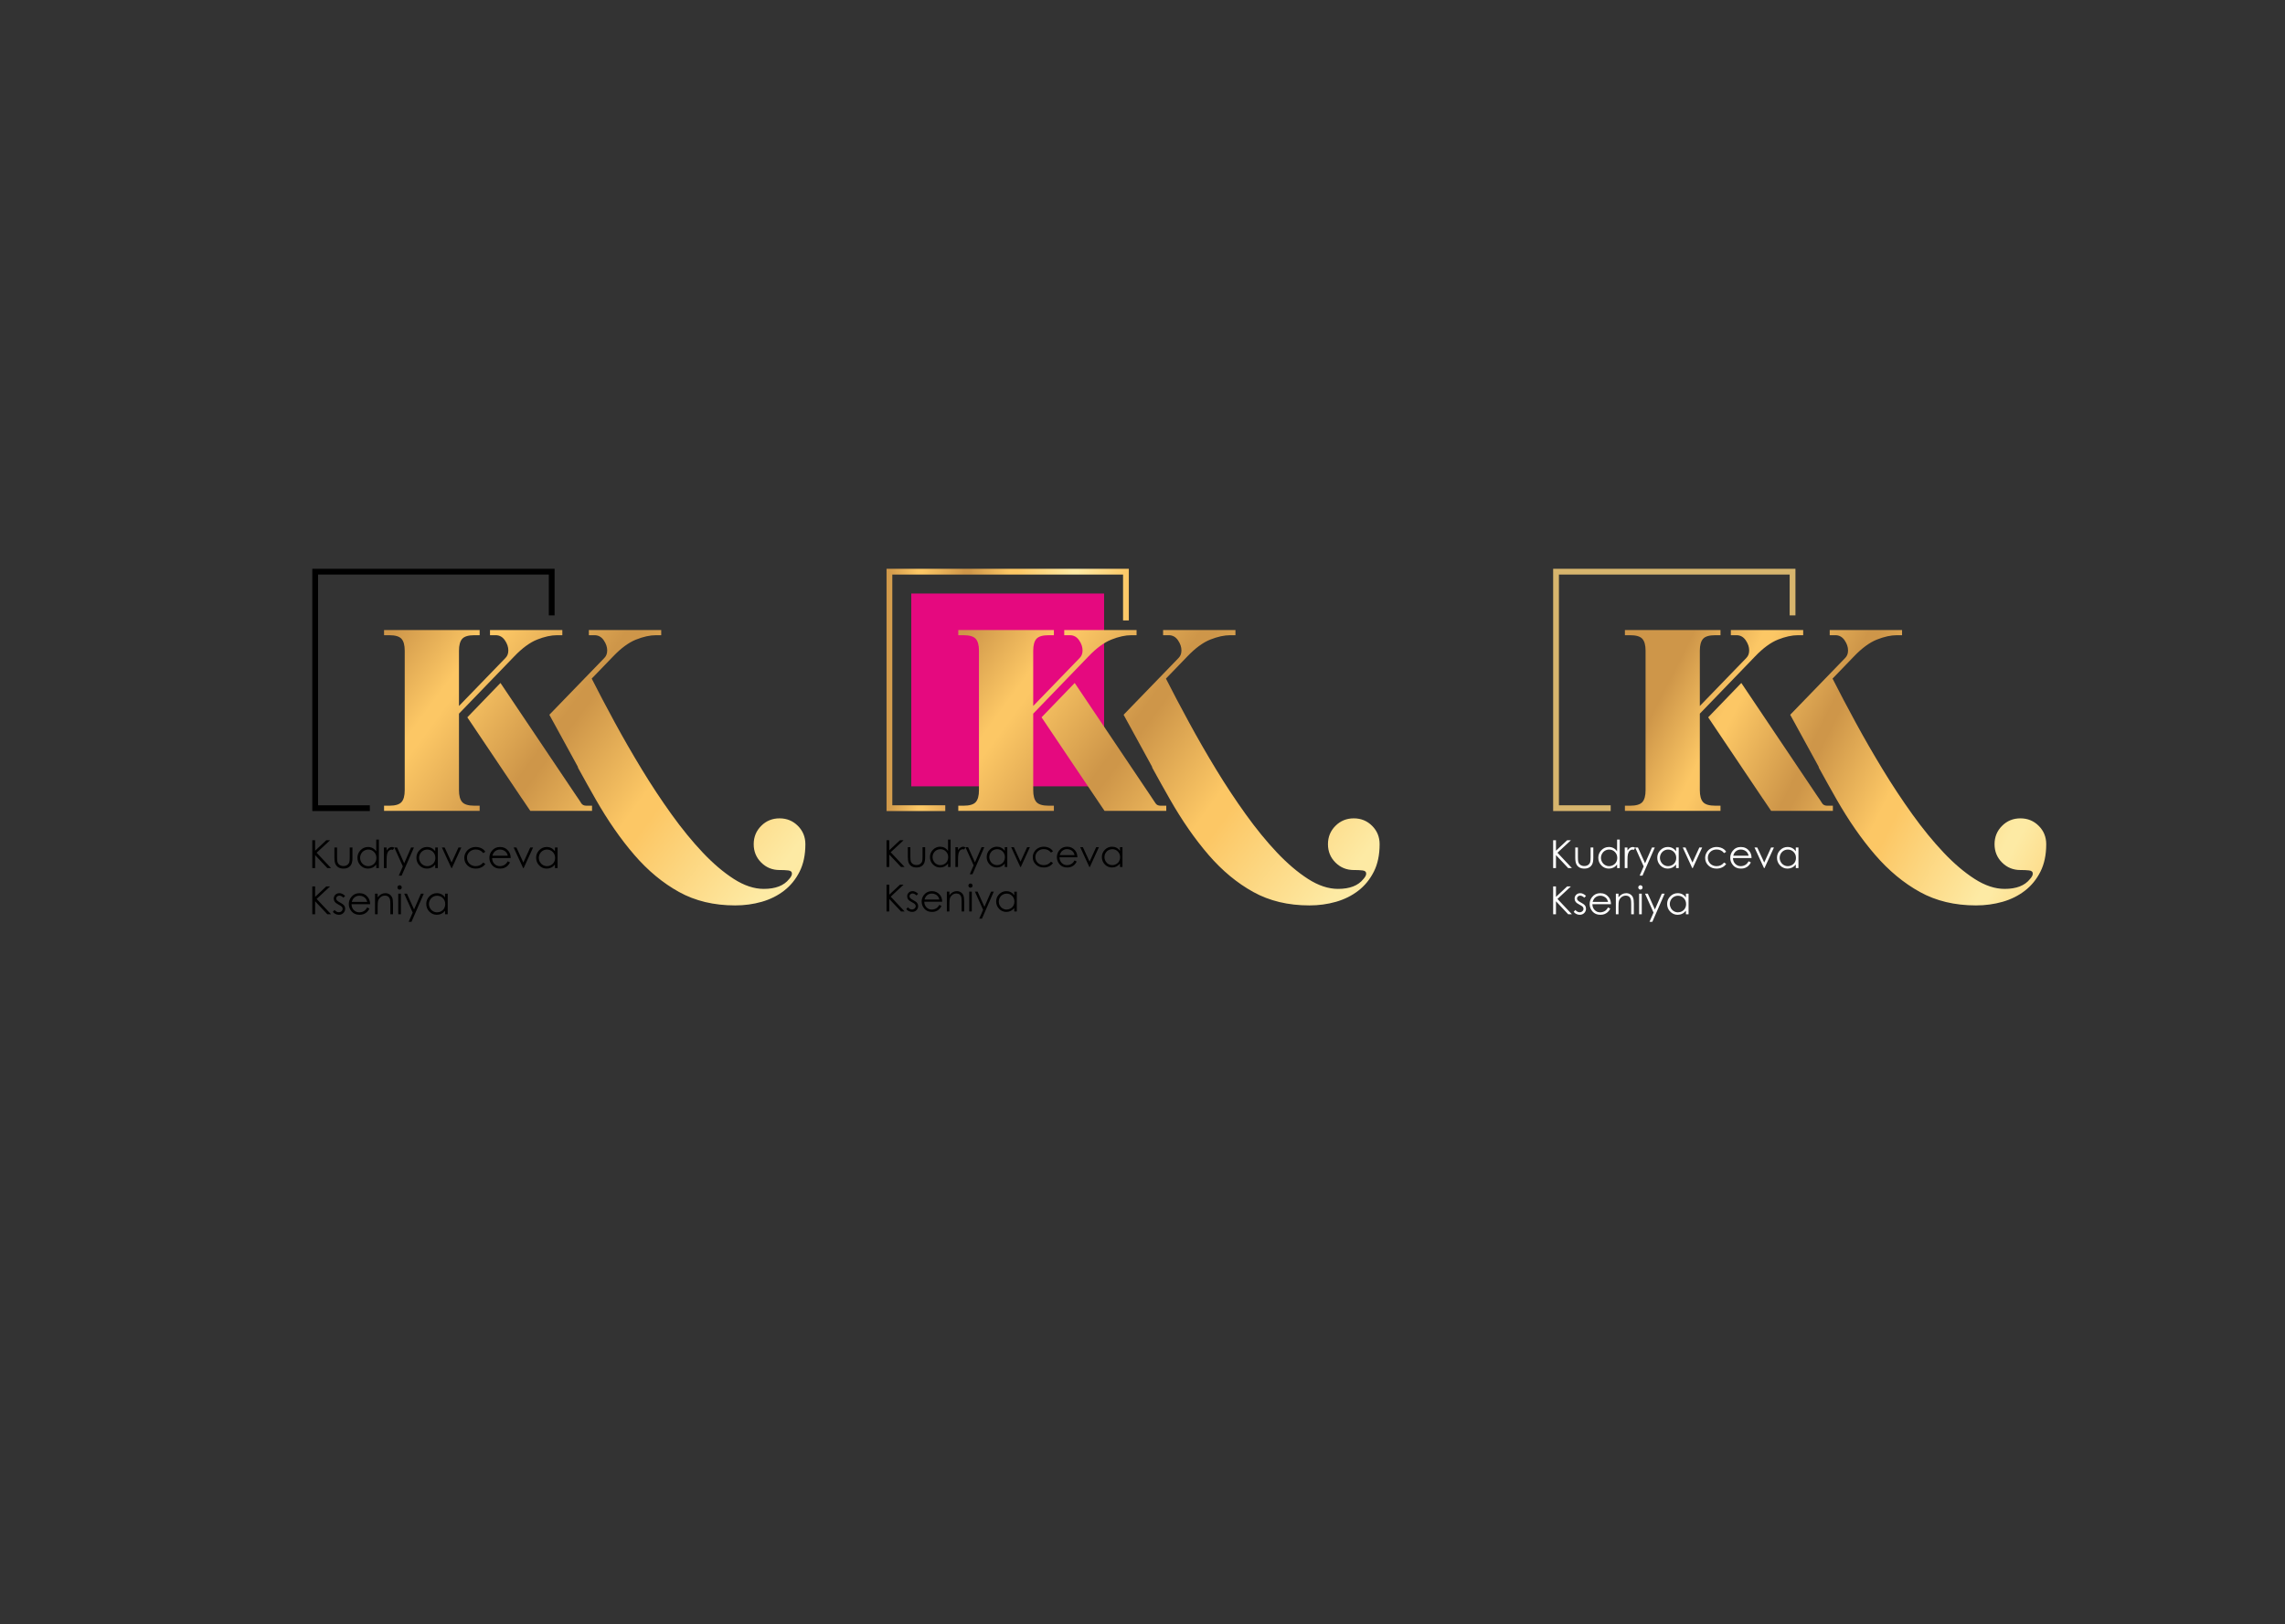 <?xml version="1.0" encoding="UTF-8"?> <!-- Creator: CorelDRAW X8 --> <svg xmlns="http://www.w3.org/2000/svg" xmlns:xlink="http://www.w3.org/1999/xlink" xml:space="preserve" width="301mm" height="214mm" style="shape-rendering:geometricPrecision; text-rendering:geometricPrecision; image-rendering:optimizeQuality; fill-rule:evenodd; clip-rule:evenodd" viewBox="0 0 143394 101948"><rect x="0" y="0" width="143394" height="101948" fill="#333333" stroke="none"/> <defs> <style type="text/css"> <![CDATA[ .fil0 {fill:none;fill-rule:nonzero} .fil6 {fill:#D7B56D} .fil4 {fill:#E5097F} .fil7 {fill:#FEFEFE;fill-rule:nonzero} .fil1 {fill:black;fill-rule:nonzero} .fil3 {fill:url(#id0);fill-rule:nonzero} .fil5 {fill:url(#id1);fill-rule:nonzero} .fil2 {fill:url(#id2);fill-rule:nonzero} .fil8 {fill:url(#id3);fill-rule:nonzero} ]]> </style> <linearGradient id="id0" gradientUnits="userSpaceOnUse" x1="55633.8" y1="43300.6" x2="70839" y2="43300.6"> <stop offset="0" style="stop-opacity:1; stop-color:#CE9649"></stop> <stop offset="0" style="stop-opacity:1; stop-color:#CE9649"></stop> <stop offset="0.129" style="stop-opacity:1; stop-color:#FCC765"></stop> <stop offset="0.149" style="stop-opacity:1; stop-color:#FCC765"></stop> <stop offset="0.322" style="stop-opacity:1; stop-color:#CE9649"></stop> <stop offset="0.341" style="stop-opacity:1; stop-color:#CE9649"></stop> <stop offset="0.51" style="stop-opacity:1; stop-color:#FCC765"></stop> <stop offset="0.541" style="stop-opacity:1; stop-color:#FCC765"></stop> <stop offset="0.769" style="stop-opacity:1; stop-color:#FDEAA4"></stop> <stop offset="0.788" style="stop-opacity:1; stop-color:#FDEAA4"></stop> <stop offset="1" style="stop-opacity:1; stop-color:#FCC765"></stop> </linearGradient> <linearGradient id="id1" gradientUnits="userSpaceOnUse" x1="58480" y1="42458.8" x2="88326.6" y2="64432.6"> <stop offset="0" style="stop-opacity:1; stop-color:#CE9649"></stop> <stop offset="0.129" style="stop-opacity:1; stop-color:#FCC765"></stop> <stop offset="0.149" style="stop-opacity:1; stop-color:#FCC765"></stop> <stop offset="0.322" style="stop-opacity:1; stop-color:#CE9649"></stop> <stop offset="0.341" style="stop-opacity:1; stop-color:#CE9649"></stop> <stop offset="0.51" style="stop-opacity:1; stop-color:#FCC765"></stop> <stop offset="0.541" style="stop-opacity:1; stop-color:#FCC765"></stop> <stop offset="0.769" style="stop-opacity:1; stop-color:#FDEAA4"></stop> <stop offset="0.788" style="stop-opacity:1; stop-color:#FDEAA4"></stop> <stop offset="1" style="stop-opacity:1; stop-color:#FCC765"></stop> </linearGradient> <linearGradient id="id2" gradientUnits="userSpaceOnUse" xlink:href="#id1" x1="22443.7" y1="42458.8" x2="52290.5" y2="64432.6"> </linearGradient> <linearGradient id="id3" gradientUnits="userSpaceOnUse" xlink:href="#id1" x1="101970" y1="48183.4" x2="129198" y2="61965"> </linearGradient> </defs> <g id="DESIGNED_x0020_BY_x0020_FREEPIK">  <polygon class="fil0" points="0,0 0,101948 143394,101948 143394,0 "></polygon> <polygon class="fil1" points="19598,35698 34803,35698 34803,38623 34440,38623 34440,36060 19960,36060 19960,50541 23209,50541 23209,50903 19598,50903 "></polygon> <polygon class="fil1" points="19598,52736 19775,52736 19775,53391 20475,52736 20711,52736 19869,53519 20776,54483 20543,54483 19775,53667 19775,54483 19598,54483 "></polygon> <path id="1" class="fil1" d="M20986 53191l166 0 0 603c0,147 8,248 24,303 23,79 69,142 136,188 67,45 147,69 240,69 93,0 172,-23 236,-67 65,-45 110,-104 134,-177 17,-50 25,-155 25,-316l0 -603 171 0 0 633c0,178 -21,312 -63,402 -41,90 -104,161 -187,212 -84,51 -189,76 -315,76 -126,0 -231,-25 -315,-76 -85,-51 -148,-123 -189,-214 -42,-91 -63,-228 -63,-412l0 -621z"></path> <path id="2" class="fil1" d="M23777 52692l0 1791 -166 0 0 -223c-70,85 -147,149 -234,191 -87,42 -182,63 -284,63 -183,0 -339,-66 -468,-198 -129,-133 -194,-293 -194,-483 0,-185 65,-344 196,-476 130,-132 287,-198 471,-198 106,0 201,23 287,68 86,45 161,112 226,203l0 -738 166 0zm-666 628c-93,0 -178,22 -256,68 -78,45 -140,108 -187,190 -46,82 -69,169 -69,261 0,90 23,177 70,260 46,82 109,147 187,193 79,46 164,69 254,69 90,0 176,-23 257,-69 82,-45 144,-107 188,-185 44,-78 66,-166 66,-264 0,-149 -49,-273 -148,-373 -98,-101 -219,-150 -362,-150z"></path> <path id="3" class="fil1" d="M24090 53191l171 0 0 189c50,-75 104,-130 160,-167 57,-36 115,-54 176,-54 46,0 96,15 148,44l-87 139c-35,-15 -64,-22 -88,-22 -55,0 -109,22 -160,68 -52,45 -91,116 -118,212 -21,73 -31,222 -31,446l0 437 -171 0 0 -1292z"></path> <polygon id="4" class="fil1" points="24747,53191 24920,53191 25365,54181 25798,53191 25976,53191 25204,54955 25027,54955 25280,54376 "></polygon> <path id="5" class="fil1" d="M27477 53191l0 1292 -165 0 0 -223c-70,85 -148,149 -235,191 -86,42 -181,63 -284,63 -182,0 -338,-66 -468,-198 -129,-133 -193,-293 -193,-483 0,-185 65,-344 196,-476 130,-132 287,-198 470,-198 106,0 202,22 288,67 85,45 161,112 226,202l0 -237 165 0zm-666 129c-92,0 -178,22 -256,68 -78,45 -140,108 -186,190 -46,82 -69,169 -69,261 0,90 23,177 69,260 47,82 109,147 188,193 79,46 163,69 253,69 90,0 177,-23 258,-69 81,-45 144,-107 188,-185 43,-78 65,-166 65,-264 0,-149 -49,-273 -147,-373 -98,-101 -219,-150 -363,-150z"></path> <polygon id="6" class="fil1" points="27731,53191 27904,53191 28340,54134 28771,53191 28949,53191 28358,54483 28327,54483 "></polygon> <path id="7" class="fil1" d="M30456 53459l-132 82c-114,-151 -270,-226 -468,-226 -158,0 -290,50 -394,151 -105,101 -157,224 -157,368 0,94 24,183 72,265 48,83 114,148 198,193 84,46 178,69 282,69 190,0 346,-76 467,-226l132 86c-62,93 -145,165 -250,217 -104,51 -223,76 -356,76 -206,0 -376,-65 -511,-194 -135,-130 -202,-287 -202,-473 0,-124 32,-240 95,-347 63,-107 150,-191 260,-251 111,-60 234,-90 371,-90 86,0 168,13 248,39 80,26 147,60 203,102 56,41 103,95 142,159z"></path> <path id="8" class="fil1" d="M31865 54054l141 74c-47,90 -100,162 -160,217 -61,55 -128,97 -204,126 -76,29 -161,43 -256,43 -212,0 -377,-69 -496,-207 -119,-137 -179,-293 -179,-467 0,-163 51,-309 152,-437 128,-162 299,-244 514,-244 221,0 397,84 529,250 94,118 142,265 143,441l-1167 0c3,150 51,272 144,367 93,96 208,144 345,144 66,0 131,-11 193,-34 62,-23 116,-53 159,-91 44,-37 92,-98 142,-182zm2 -348c-22,-88 -55,-159 -97,-212 -43,-53 -100,-96 -170,-128 -70,-33 -144,-49 -221,-49 -128,0 -237,41 -329,122 -67,60 -117,149 -152,267l969 0z"></path> <polygon id="9" class="fil1" points="32234,53191 32408,53191 32843,54134 33275,53191 33453,53191 32862,54483 32830,54483 "></polygon> <path id="10" class="fil1" d="M34991 53191l0 1292 -166 0 0 -223c-69,85 -147,149 -234,191 -86,42 -181,63 -284,63 -182,0 -339,-66 -468,-198 -129,-133 -194,-293 -194,-483 0,-185 66,-344 196,-476 130,-132 287,-198 471,-198 106,0 201,22 287,67 86,45 161,112 226,202l0 -237 166 0zm-666 129c-92,0 -178,22 -256,68 -78,45 -140,108 -186,190 -47,82 -70,169 -70,261 0,90 23,177 70,260 47,82 109,147 188,193 78,46 163,69 253,69 90,0 177,-23 258,-69 81,-45 144,-107 187,-185 44,-78 66,-166 66,-264 0,-149 -49,-273 -148,-373 -98,-101 -219,-150 -362,-150z"></path> <polygon id="11" class="fil1" points="19598,55634 19775,55634 19775,56289 20475,55634 20711,55634 19869,56418 20776,57381 20543,57381 19775,56565 19775,57381 19598,57381 "></polygon> <path id="12" class="fil1" d="M21660 56229l-107 111c-89,-86 -176,-129 -260,-129 -54,0 -101,18 -139,53 -39,36 -58,77 -58,125 0,42 16,82 47,119 32,39 99,85 200,137 124,64 207,126 252,185 43,60 65,128 65,203 0,106 -37,196 -112,269 -74,74 -167,111 -279,111 -75,0 -146,-17 -214,-49 -68,-32 -124,-77 -168,-134l104 -119c85,96 175,143 271,143 66,0 123,-21 170,-64 47,-42 70,-92 70,-150 0,-47 -15,-90 -46,-127 -31,-36 -101,-82 -210,-137 -116,-60 -196,-120 -238,-178 -42,-58 -63,-125 -63,-200 0,-98 34,-179 101,-244 67,-64 152,-97 254,-97 119,0 239,58 360,172z"></path> <path id="13" class="fil1" d="M23043 56953l141 74c-46,89 -100,162 -160,217 -60,55 -128,97 -204,126 -75,28 -161,43 -256,43 -211,0 -377,-69 -496,-207 -119,-138 -179,-294 -179,-467 0,-164 51,-310 152,-437 128,-163 299,-245 514,-245 221,0 398,84 529,251 94,117 142,264 144,440l-1168 0c3,150 51,272 144,368 93,95 209,143 345,143 66,0 131,-11 193,-34 63,-22 116,-52 160,-90 43,-38 91,-98 141,-182zm2 -348c-22,-89 -55,-159 -97,-213 -43,-53 -100,-95 -170,-128 -70,-32 -144,-48 -221,-48 -127,0 -237,40 -329,122 -67,59 -117,148 -152,267l969 0z"></path> <path id="14" class="fil1" d="M23534 56089l165 0 0 232c67,-89 141,-155 222,-198 81,-44 169,-66 264,-66 97,0 183,25 258,74 75,49 130,115 166,198 36,83 54,212 54,388l0 664 -166 0 0 -616c0,-148 -6,-247 -19,-297 -20,-85 -58,-149 -112,-193 -55,-43 -126,-64 -214,-64 -101,0 -192,33 -271,99 -80,67 -133,149 -158,247 -16,64 -24,181 -24,351l0 473 -165 0 0 -1292z"></path> <path id="15" class="fil1" d="M25075 55559c38,0 70,13 97,40 27,27 40,60 40,98 0,37 -13,69 -40,96 -27,27 -59,41 -97,41 -37,0 -69,-14 -95,-41 -27,-27 -40,-59 -40,-96 0,-38 13,-71 40,-98 26,-27 58,-40 95,-40zm-82 530l165 0 0 1292 -165 0 0 -1292z"></path> <polygon id="16" class="fil1" points="25366,56089 25538,56089 25984,57080 26417,56089 26594,56089 25823,57853 25646,57853 25899,57275 "></polygon> <path id="17" class="fil1" d="M28096 56089l0 1292 -166 0 0 -222c-69,85 -147,148 -234,190 -86,43 -181,64 -284,64 -182,0 -338,-66 -468,-199 -129,-132 -194,-293 -194,-483 0,-185 66,-344 196,-476 130,-131 287,-198 471,-198 106,0 202,23 288,67 85,45 161,112 225,203l0 -238 166 0zm-666 129c-92,0 -178,23 -256,68 -78,45 -140,109 -186,191 -47,82 -70,168 -70,260 0,91 23,177 70,260 47,83 109,147 188,193 78,46 163,69 253,69 90,0 177,-22 258,-68 81,-46 144,-108 187,-186 44,-78 66,-166 66,-263 0,-149 -49,-274 -147,-374 -99,-100 -219,-150 -363,-150z"></path> <path class="fil2" d="M31722 41293c119,-119 178,-276 178,-471 0,-216 -73,-429 -219,-640 -146,-211 -338,-316 -575,-316l-357 0 0 -325 4540 0 0 325 -325 0c-378,0 -797,92 -1256,275 -460,184 -938,535 -1435,1054l-1346 1395 -2124 2200 0 1042 0 1148 0 2614c0,346 68,595 203,746 135,151 392,227 770,227l324 0 0 324 -5999 0 0 -324 324 0c379,0 635,-76 771,-227 135,-151 202,-400 202,-746l0 -8756c0,-345 -67,-594 -202,-745 -136,-152 -392,-227 -771,-227l-324 0 0 -325 5999 0 0 325 -324 0c-378,0 -635,75 -770,227 -135,151 -203,400 -203,745l0 3470 2919 -3015zm3418 7126l-3733 -5555 -2080 2156 1993 2965 6 10 1447 2153 2 -2 503 745 3875 0 0 -324 -357 0c-151,0 -259,-54 -324,-162 -65,-108 -173,-270 -325,-487l-1007 -1499zm2787 -7126c119,-119 178,-276 178,-471 0,-216 -73,-429 -219,-640 -146,-211 -338,-316 -575,-316l-357 0 0 -325 4540 0 0 325 -324 0c-379,0 -798,92 -1257,275 -459,184 -938,535 -1435,1054l-1346 1395c433,854 916,1772 1451,2756 535,984 1100,1965 1695,2943 594,978 1216,1918 1864,2821 649,903 1300,1700 1954,2392 654,692 1305,1245 1954,1662 649,416 1275,624 1881,624 735,0 1264,-205 1589,-616 119,-130 178,-243 178,-341 0,-119 -78,-186 -235,-202 -157,-17 -316,-25 -478,-25l-65 0c-454,0 -838,-157 -1151,-470 -314,-313 -471,-697 -471,-1151 0,-454 157,-838 471,-1151 313,-314 697,-471 1151,-471 454,0 838,157 1151,471 314,313 470,697 470,1151 0,670 -121,1246 -365,1727 -243,481 -567,878 -972,1191 -406,314 -873,546 -1403,698 -530,151 -1086,226 -1670,226 -1330,0 -2502,-281 -3518,-843 -1016,-562 -1951,-1337 -2805,-2326 -854,-989 -1662,-2151 -2424,-3486 -361,-632 -728,-1289 -1102,-1970l-30 -96 -1244 -2272 0 0 -533 -973 533 -551 1711 -1767 1208 -1248z"></path> <polygon class="fil3" points="55996,36060 70477,36060 70477,38939 70839,38939 70839,35698 55634,35698 55634,50903 59320,50903 59320,50541 55996,50541 "></polygon> <rect class="fil4" x="57186" y="37251" width="12100" height="12100"></rect> <polygon class="fil1" points="55634,52734 55805,52734 55805,53364 56478,52734 56704,52734 55895,53488 56768,54414 56543,54414 55805,53630 55805,54414 55634,54414 "></polygon> <path id="1" class="fil1" d="M56970 53172l159 0 0 580c0,141 8,238 23,292 22,76 66,136 131,180 64,44 141,66 231,66 89,0 165,-21 227,-64 62,-43 105,-99 129,-170 16,-48 24,-149 24,-304l0 -580 164 0 0 609c0,171 -20,300 -60,386 -40,87 -100,155 -181,204 -80,49 -181,74 -302,74 -121,0 -222,-25 -304,-74 -81,-49 -142,-117 -181,-205 -40,-88 -60,-220 -60,-396l0 -598z"></path> <path id="2" class="fil1" d="M59654 52692l0 1722 -160 0 0 -213c-67,81 -142,142 -225,183 -83,41 -174,61 -273,61 -176,0 -326,-64 -450,-191 -125,-127 -187,-282 -187,-465 0,-178 63,-331 189,-457 125,-127 276,-191 453,-191 101,0 193,22 276,65 82,44 155,109 217,196l0 -710 160 0zm-641 604c-89,0 -171,22 -246,65 -75,44 -135,105 -179,184 -45,78 -67,162 -67,250 0,87 22,170 67,250 45,80 105,142 181,186 75,44 156,66 243,66 87,0 170,-21 248,-66 78,-44 139,-103 181,-178 42,-75 63,-160 63,-254 0,-143 -47,-263 -142,-359 -95,-96 -211,-144 -349,-144z"></path> <path id="3" class="fil1" d="M59955 53172l164 0 0 181c49,-71 101,-124 155,-159 54,-35 111,-53 169,-53 44,0 92,14 142,42l-83 135c-34,-15 -62,-22 -85,-22 -54,0 -105,22 -155,65 -49,44 -87,112 -113,204 -20,71 -30,214 -30,429l0 420 -164 0 0 -1242z"></path> <polygon id="4" class="fil1" points="60587,53172 60753,53172 61182,54125 61598,53172 61769,53172 61027,54868 60857,54868 61100,54312 "></polygon> <path id="5" class="fil1" d="M63213 53172l0 1242 -159 0 0 -213c-67,81 -142,142 -225,183 -83,41 -175,61 -273,61 -176,0 -326,-64 -451,-191 -124,-127 -186,-282 -186,-465 0,-178 63,-331 188,-457 126,-127 277,-191 453,-191 102,0 194,22 277,65 82,43 155,107 217,194l0 -228 159 0zm-640 124c-89,0 -171,22 -246,65 -76,44 -135,105 -180,184 -44,78 -66,162 -66,250 0,87 22,170 67,250 44,80 105,142 180,186 76,44 157,66 244,66 87,0 170,-21 248,-66 78,-44 138,-103 180,-178 42,-75 63,-160 63,-254 0,-143 -47,-263 -142,-359 -94,-96 -210,-144 -348,-144z"></path> <polygon id="6" class="fil1" points="63457,53172 63624,53172 64043,54079 64458,53172 64629,53172 64061,54414 64030,54414 "></polygon> <path id="7" class="fil1" d="M66079 53430l-127 79c-110,-145 -260,-218 -451,-218 -152,0 -278,49 -379,146 -100,97 -150,215 -150,354 0,90 23,175 69,255 46,79 110,141 190,185 81,45 171,66 271,66 184,0 334,-72 450,-217l127 83c-60,90 -140,159 -240,208 -101,49 -215,74 -344,74 -197,0 -360,-63 -490,-187 -130,-125 -195,-276 -195,-455 0,-120 31,-231 91,-334 61,-103 144,-183 250,-241 107,-58 225,-87 357,-87 83,0 162,13 239,38 76,25 142,57 195,98 54,40 99,91 137,153z"></path> <path id="8" class="fil1" d="M67434 54002l135 71c-44,87 -95,156 -153,210 -58,52 -124,93 -196,120 -73,28 -155,42 -247,42 -203,0 -362,-66 -477,-199 -114,-133 -172,-283 -172,-449 0,-158 49,-298 146,-421 123,-156 288,-235 494,-235 213,0 383,81 510,241 90,113 136,254 138,424l-1124 0c3,144 50,262 139,353 90,92 200,138 332,138 64,0 126,-11 186,-32 60,-22 111,-51 153,-87 42,-37 88,-95 136,-176zm2 -334c-21,-86 -53,-153 -94,-205 -41,-51 -95,-92 -163,-123 -67,-31 -138,-47 -212,-47 -123,0 -228,39 -317,118 -64,57 -113,143 -146,257l932 0z"></path> <polygon id="9" class="fil1" points="67789,53172 67956,53172 68375,54079 68790,53172 68961,53172 68393,54414 68362,54414 "></polygon> <path id="10" class="fil1" d="M70441 53172l0 1242 -159 0 0 -213c-67,81 -142,142 -226,183 -83,41 -174,61 -273,61 -175,0 -325,-64 -450,-191 -124,-127 -186,-282 -186,-465 0,-178 63,-331 188,-457 125,-127 276,-191 453,-191 102,0 194,22 277,65 82,43 154,107 217,194l0 -228 159 0zm-640 124c-89,0 -172,22 -247,65 -75,44 -135,105 -179,184 -45,78 -67,162 -67,250 0,87 22,170 67,250 45,80 105,142 181,186 76,44 157,66 243,66 87,0 170,-21 248,-66 79,-44 139,-103 181,-178 42,-75 63,-160 63,-254 0,-143 -47,-263 -142,-359 -94,-96 -210,-144 -348,-144z"></path> <polygon id="11" class="fil1" points="55634,55522 55805,55522 55805,56153 56478,55522 56704,55522 55895,56276 56768,57203 56543,57203 55805,56418 55805,57203 55634,57203 "></polygon> <path id="12" class="fil1" d="M57618 56095l-103 106c-85,-83 -169,-124 -251,-124 -52,0 -96,17 -133,51 -37,34 -56,74 -56,120 0,40 15,79 46,115 30,38 94,81 192,132 118,61 199,121 242,177 42,58 63,123 63,195 0,103 -36,189 -108,260 -72,70 -161,106 -269,106 -72,0 -140,-16 -205,-47 -66,-31 -119,-74 -162,-129l100 -114c82,92 169,138 260,138 64,0 119,-21 164,-62 45,-41 68,-89 68,-145 0,-45 -15,-86 -45,-122 -30,-35 -97,-79 -201,-132 -113,-58 -189,-114 -229,-171 -41,-56 -61,-120 -61,-192 0,-94 32,-172 97,-234 64,-62 146,-94 245,-94 114,0 230,55 346,166z"></path> <path id="13" class="fil1" d="M58948 56791l135 71c-44,86 -95,156 -153,209 -58,52 -124,93 -196,121 -73,27 -155,41 -247,41 -203,0 -362,-66 -477,-199 -114,-133 -172,-282 -172,-449 0,-158 49,-298 146,-421 123,-156 288,-235 494,-235 213,0 383,81 510,241 90,113 136,254 137,424l-1123 0c3,144 50,262 139,353 90,93 200,139 332,139 63,0 125,-11 186,-33 60,-22 111,-51 153,-87 42,-36 88,-95 136,-175zm2 -335c-22,-85 -53,-153 -94,-204 -41,-52 -95,-92 -163,-124 -67,-31 -138,-46 -212,-46 -123,0 -228,38 -317,117 -64,57 -113,143 -146,257l932 0z"></path> <path id="14" class="fil1" d="M59420 55960l159 0 0 223c64,-86 135,-149 213,-191 78,-42 163,-63 254,-63 94,0 176,24 248,71 73,47 126,111 160,191 35,79 52,204 52,373l0 639 -159 0 0 -593c0,-142 -7,-238 -19,-286 -19,-82 -55,-143 -108,-185 -52,-42 -121,-62 -206,-62 -97,0 -184,32 -260,96 -77,63 -128,143 -152,237 -15,62 -23,174 -23,337l0 456 -159 0 0 -1243z"></path> <path id="15" class="fil1" d="M60903 55450c36,0 67,12 93,39 26,25 38,57 38,93 0,36 -12,67 -38,93 -26,26 -57,39 -93,39 -36,0 -66,-13 -92,-39 -26,-26 -39,-57 -39,-93 0,-36 13,-68 39,-93 26,-27 56,-39 92,-39zm-79 510l159 0 0 1243 -159 0 0 -1243z"></path> <polygon id="16" class="fil1" points="61182,55960 61348,55960 61777,56913 62194,55960 62364,55960 61622,57657 61452,57657 61695,57100 "></polygon> <path id="17" class="fil1" d="M63808 55960l0 1243 -159 0 0 -214c-67,81 -142,143 -225,183 -83,41 -174,61 -273,61 -176,0 -326,-64 -450,-191 -125,-127 -187,-282 -187,-464 0,-179 63,-332 189,-458 125,-127 276,-191 453,-191 101,0 193,22 276,65 82,43 155,107 217,194l0 -228 159 0zm-640 124c-89,0 -171,22 -246,65 -75,44 -135,105 -180,184 -44,78 -66,162 -66,250 0,87 22,171 67,250 45,80 105,142 180,186 76,44 157,67 244,67 87,0 170,-22 248,-66 78,-44 138,-104 181,-179 42,-75 63,-160 63,-254 0,-143 -48,-262 -142,-359 -95,-96 -211,-144 -349,-144z"></path> <path class="fil5" d="M67758 41293c119,-119 178,-276 178,-471 0,-216 -73,-429 -219,-640 -146,-211 -338,-316 -575,-316l-357 0 0 -325 4540 0 0 325 -324 0c-379,0 -798,92 -1257,275 -459,184 -938,535 -1435,1054l-1346 1395 -2124 2200 0 1042 0 1148 0 2614c0,346 68,595 203,746 135,151 392,227 770,227l324 0 0 324 -5999 0 0 -324 324 0c379,0 636,-76 771,-227 135,-151 202,-400 202,-746l0 -8756c0,-345 -67,-594 -202,-745 -135,-152 -392,-227 -771,-227l-324 0 0 -325 5999 0 0 325 -324 0c-378,0 -635,75 -770,227 -135,151 -203,400 -203,745l0 3470 2919 -3015zm1720 4599l-2035 -3028 -2080 2156 2005 2983 0 0 788 1170 75 110 0 2 1083 1606 3875 0 0 -324 -357 0c-151,0 -259,-54 -324,-162 -65,-108 -173,-270 -324,-487l-2706 -4026 0 0zm4485 -4599c119,-119 178,-276 178,-471 0,-216 -73,-429 -219,-640 -146,-211 -338,-316 -575,-316l-357 0 0 -325 4540 0 0 325 -324 0c-379,0 -798,92 -1257,275 -459,184 -938,535 -1435,1054l-1346 1395c433,854 916,1772 1452,2756 535,984 1099,1965 1694,2943 594,978 1216,1918 1865,2821 648,903 1299,1700 1953,2392 654,692 1305,1245 1954,1662 649,416 1276,624 1881,624 735,0 1265,-205 1589,-616 119,-130 178,-243 178,-341 0,-119 -78,-186 -235,-202 -157,-17 -316,-25 -478,-25l-65 0c-454,0 -838,-157 -1151,-470 -314,-313 -470,-697 -470,-1151 0,-454 156,-838 470,-1151 313,-314 697,-471 1151,-471 454,0 838,157 1151,471 314,313 470,697 470,1151 0,670 -121,1246 -364,1727 -244,481 -568,878 -973,1191 -406,314 -873,546 -1403,698 -529,151 -1086,226 -1670,226 -1329,0 -2502,-281 -3518,-843 -1016,-562 -1951,-1337 -2805,-2326 -854,-989 -1662,-2151 -2424,-3486 -361,-632 -728,-1289 -1102,-1970l-30 -96 -1244 -2272 0 0 -533 -973 533 -551 1711 -1767 1208 -1248z"></path> <polygon class="fil6" points="97467,35698 112672,35698 112672,38623 112309,38623 112309,36060 97829,36060 97829,50541 101078,50541 101078,50903 97467,50903 "></polygon> <path class="fil7" d="M97467 52736l177 0 0 655 701 -655 235 0 -842 783 907 964 -233 0 -768 -816 0 816 -177 0 0 -1747zm1388 455l166 0 0 603c0,147 8,248 24,303 23,79 69,142 136,188 67,45 147,69 240,69 93,0 172,-23 237,-67 64,-45 109,-104 133,-177 17,-50 26,-155 26,-316l0 -603 170 0 0 633c0,178 -21,312 -63,402 -41,90 -104,161 -187,211 -84,52 -188,77 -315,77 -126,0 -231,-25 -315,-77 -84,-50 -148,-122 -189,-213 -42,-91 -63,-229 -63,-412l0 -621zm2791 -499l0 1791 -166 0 0 -223c-69,85 -147,149 -234,191 -86,42 -181,63 -284,63 -182,0 -338,-66 -468,-198 -129,-133 -194,-293 -194,-483 0,-185 66,-344 196,-476 130,-132 287,-198 471,-198 106,0 202,23 287,68 86,45 162,112 226,203l0 -738 166 0zm-666 628c-92,0 -178,22 -256,68 -78,45 -140,108 -186,190 -47,82 -70,169 -70,261 0,90 23,177 70,260 47,82 109,147 188,193 78,46 163,69 253,69 90,0 177,-23 258,-69 81,-45 144,-107 187,-185 44,-78 66,-166 66,-264 0,-149 -49,-273 -148,-373 -98,-101 -218,-150 -362,-150zm980 -129l170 0 0 189c51,-75 104,-130 161,-167 56,-36 115,-54 176,-54 46,0 95,15 147,44l-87 139c-34,-15 -64,-22 -88,-22 -55,0 -109,22 -160,68 -52,45 -91,116 -118,212 -21,73 -31,222 -31,446l0 437 -170 0 0 -1292zm656 0l173 0 446 990 433 -990 177 0 -771 1764 -178 0 253 -579 -533 -1185zm2731 0l0 1292 -166 0 0 -223c-70,85 -148,149 -234,191 -87,42 -182,63 -284,63 -183,0 -339,-66 -468,-198 -129,-133 -194,-293 -194,-483 0,-185 65,-344 196,-476 130,-132 287,-198 471,-198 106,0 201,22 287,67 86,44 161,112 226,202l0 -237 166 0zm-666 129c-93,0 -178,22 -256,68 -78,45 -140,108 -187,190 -46,82 -69,169 -69,261 0,90 23,177 70,260 46,82 109,147 187,193 79,46 163,69 253,69 91,0 177,-23 258,-69 82,-45 144,-107 188,-185 44,-78 66,-166 66,-264 0,-149 -49,-273 -148,-373 -98,-101 -219,-150 -362,-150zm919 -129l174 0 435 943 432 -943 178 0 -591 1292 -32 0 -596 -1292zm2725 268l-131 82c-115,-151 -271,-226 -469,-226 -158,0 -289,50 -394,151 -104,101 -156,224 -156,368 0,94 23,183 72,265 48,83 114,148 198,193 83,46 177,69 281,69 191,0 347,-76 468,-226l131 86c-62,93 -145,165 -249,216 -105,52 -223,77 -357,77 -205,0 -375,-65 -510,-194 -135,-130 -202,-287 -202,-473 0,-124 31,-240 95,-347 62,-107 149,-191 260,-251 110,-60 233,-90 370,-90 86,0 169,13 249,39 79,26 147,60 202,102 56,41 103,95 142,159zm1410 595l140 74c-46,90 -99,162 -160,217 -60,55 -128,97 -203,126 -76,29 -161,43 -256,43 -212,0 -377,-69 -496,-207 -120,-138 -179,-293 -179,-467 0,-163 51,-309 151,-437 128,-163 300,-244 514,-244 221,0 398,84 530,250 94,118 141,265 143,441l-1168 0c3,150 52,272 145,367 93,96 208,144 345,144 66,0 130,-12 193,-34 62,-23 115,-53 159,-91 44,-37 91,-98 142,-182zm2 -348c-23,-88 -55,-159 -98,-212 -43,-53 -99,-96 -169,-128 -70,-33 -144,-49 -221,-49 -128,0 -237,41 -329,122 -67,60 -118,149 -152,267l969 0zm367 -515l173 0 436 943 431 -943 178 0 -591 1292 -31 0 -596 -1292zm2757 0l0 1292 -166 0 0 -223c-70,85 -148,149 -234,191 -87,42 -182,63 -284,63 -183,0 -339,-66 -468,-198 -129,-133 -194,-293 -194,-483 0,-185 65,-344 196,-476 130,-132 287,-198 471,-198 106,0 201,22 287,67 86,44 161,112 226,202l0 -237 166 0zm-666 129c-93,0 -178,22 -256,68 -78,45 -140,108 -187,190 -46,82 -69,169 -69,261 0,90 23,177 70,260 46,82 109,147 187,193 79,46 163,69 253,69 91,0 177,-23 258,-69 82,-45 144,-107 188,-185 44,-78 66,-166 66,-264 0,-149 -49,-273 -148,-373 -98,-101 -219,-150 -362,-150zm-14728 2314l177 0 0 655 701 -655 235 0 -842 784 907 963 -233 0 -768 -816 0 816 -177 0 0 -1747zm2062 595l-107 111c-88,-86 -176,-129 -260,-129 -54,0 -100,18 -139,53 -39,36 -58,77 -58,125 0,42 16,82 47,119 32,39 99,85 200,137 124,64 208,126 252,185 44,60 65,128 65,203 0,106 -37,196 -111,269 -75,74 -168,111 -280,111 -75,0 -146,-16 -214,-49 -68,-32 -124,-77 -168,-134l104 -119c85,96 176,144 271,144 66,0 123,-22 170,-65 47,-42 70,-92 70,-150 0,-47 -15,-90 -46,-127 -31,-36 -101,-82 -210,-137 -116,-60 -196,-120 -238,-178 -42,-58 -63,-125 -63,-200 0,-98 34,-179 101,-244 67,-64 152,-97 254,-97 120,0 240,58 360,172zm1384 724l140 74c-46,89 -99,162 -160,217 -60,55 -128,97 -203,126 -76,29 -161,43 -257,43 -211,0 -376,-69 -496,-207 -119,-138 -178,-294 -178,-467 0,-164 50,-310 151,-437 128,-163 299,-245 514,-245 221,0 398,84 530,251 93,117 141,264 143,440l-1168 0c3,150 51,273 144,368 94,96 209,143 345,143 66,0 131,-11 193,-34 63,-22 116,-52 160,-90 44,-38 91,-98 142,-182zm1 -348c-22,-89 -54,-159 -97,-213 -43,-53 -99,-95 -170,-128 -70,-32 -143,-48 -221,-48 -127,0 -237,40 -328,122 -68,59 -118,148 -152,267l968 0zm489 -516l165 0 0 232c67,-89 141,-155 222,-198 81,-44 169,-66 264,-66 97,0 183,25 258,74 75,49 131,115 166,198 36,83 54,212 54,388l0 664 -166 0 0 -615c0,-149 -6,-248 -19,-298 -20,-85 -57,-149 -112,-193 -55,-43 -126,-64 -214,-64 -101,0 -191,33 -271,100 -80,66 -133,148 -158,246 -16,64 -24,181 -24,351l0 473 -165 0 0 -1292zm1542 -530c37,0 69,13 96,40 27,27 40,60 40,98 0,37 -13,69 -40,96 -27,27 -59,41 -96,41 -38,0 -69,-14 -96,-41 -27,-27 -40,-59 -40,-96 0,-38 13,-71 40,-98 27,-27 58,-40 96,-40zm-83 530l166 0 0 1292 -166 0 0 -1292zm373 0l173 0 445 991 433 -991 178 0 -772 1764 -177 0 253 -578 -533 -1186zm2730 0l0 1292 -165 0 0 -222c-70,85 -148,148 -235,190 -86,43 -181,64 -283,64 -183,0 -339,-66 -468,-199 -130,-132 -194,-293 -194,-483 0,-185 65,-344 196,-476 130,-131 287,-198 471,-198 105,0 201,23 287,67 86,45 161,112 226,203l0 -238 165 0zm-666 129c-92,0 -178,23 -255,68 -79,45 -141,109 -187,191 -46,82 -69,169 -69,260 0,91 23,177 69,260 47,83 110,147 188,193 79,46 163,69 253,69 91,0 177,-22 258,-68 82,-46 144,-108 188,-186 44,-78 66,-166 66,-263 0,-149 -49,-274 -148,-374 -98,-100 -219,-150 -363,-150z"></path> <path class="fil8" d="M109591 41293c119,-119 178,-276 178,-471 0,-216 -73,-429 -219,-640 -146,-211 -338,-316 -575,-316l-357 0 0 -325 4540 0 0 325 -325 0c-378,0 -797,92 -1256,275 -459,184 -938,535 -1435,1054l-1346 1395 -2124 2200 0 1042 0 1148 0 2614c0,346 68,595 203,746 135,151 392,227 770,227l324 0 0 324 -5999 0 0 -324 324 0c379,0 635,-76 771,-227 135,-151 202,-400 202,-746l0 -8756c0,-345 -67,-594 -202,-745 -136,-152 -392,-227 -771,-227l-324 0 0 -325 5999 0 0 325 -324 0c-378,0 -635,75 -770,227 -135,151 -203,400 -203,745l0 3470 2919 -3015zm3418 7126l-3733 -5555 -2080 2156 1993 2965 6 10 1447 2153 2 -2 503 745 3875 0 0 -324 -357 0c-151,0 -259,-54 -324,-162 -65,-108 -173,-270 -325,-487l-1007 -1499zm2787 -7126c119,-119 178,-276 178,-471 0,-216 -73,-429 -219,-640 -146,-211 -338,-316 -575,-316l-357 0 0 -325 4540 0 0 325 -324 0c-379,0 -798,92 -1257,275 -459,184 -938,535 -1435,1054l-1346 1395c433,854 916,1772 1451,2756 535,984 1100,1965 1695,2943 594,978 1216,1918 1864,2821 649,903 1300,1700 1954,2392 654,692 1305,1245 1954,1662 649,416 1276,624 1881,624 735,0 1264,-205 1589,-616 119,-130 178,-243 178,-341 0,-119 -78,-186 -235,-202 -157,-17 -316,-25 -478,-25l-65 0c-454,0 -838,-157 -1151,-470 -314,-313 -471,-697 -471,-1151 0,-454 157,-838 471,-1151 313,-314 697,-471 1151,-471 454,0 838,157 1151,471 314,313 470,697 470,1151 0,670 -121,1246 -365,1727 -243,481 -567,878 -972,1191 -406,314 -873,546 -1403,698 -530,151 -1086,226 -1670,226 -1330,0 -2502,-281 -3518,-843 -1016,-562 -1951,-1337 -2805,-2326 -854,-989 -1662,-2151 -2424,-3486 -361,-632 -728,-1289 -1102,-1970l-30 -96 -1244 -2272 0 0 -533 -973 533 -551 1711 -1767 1208 -1248z"></path> </g> </svg> 